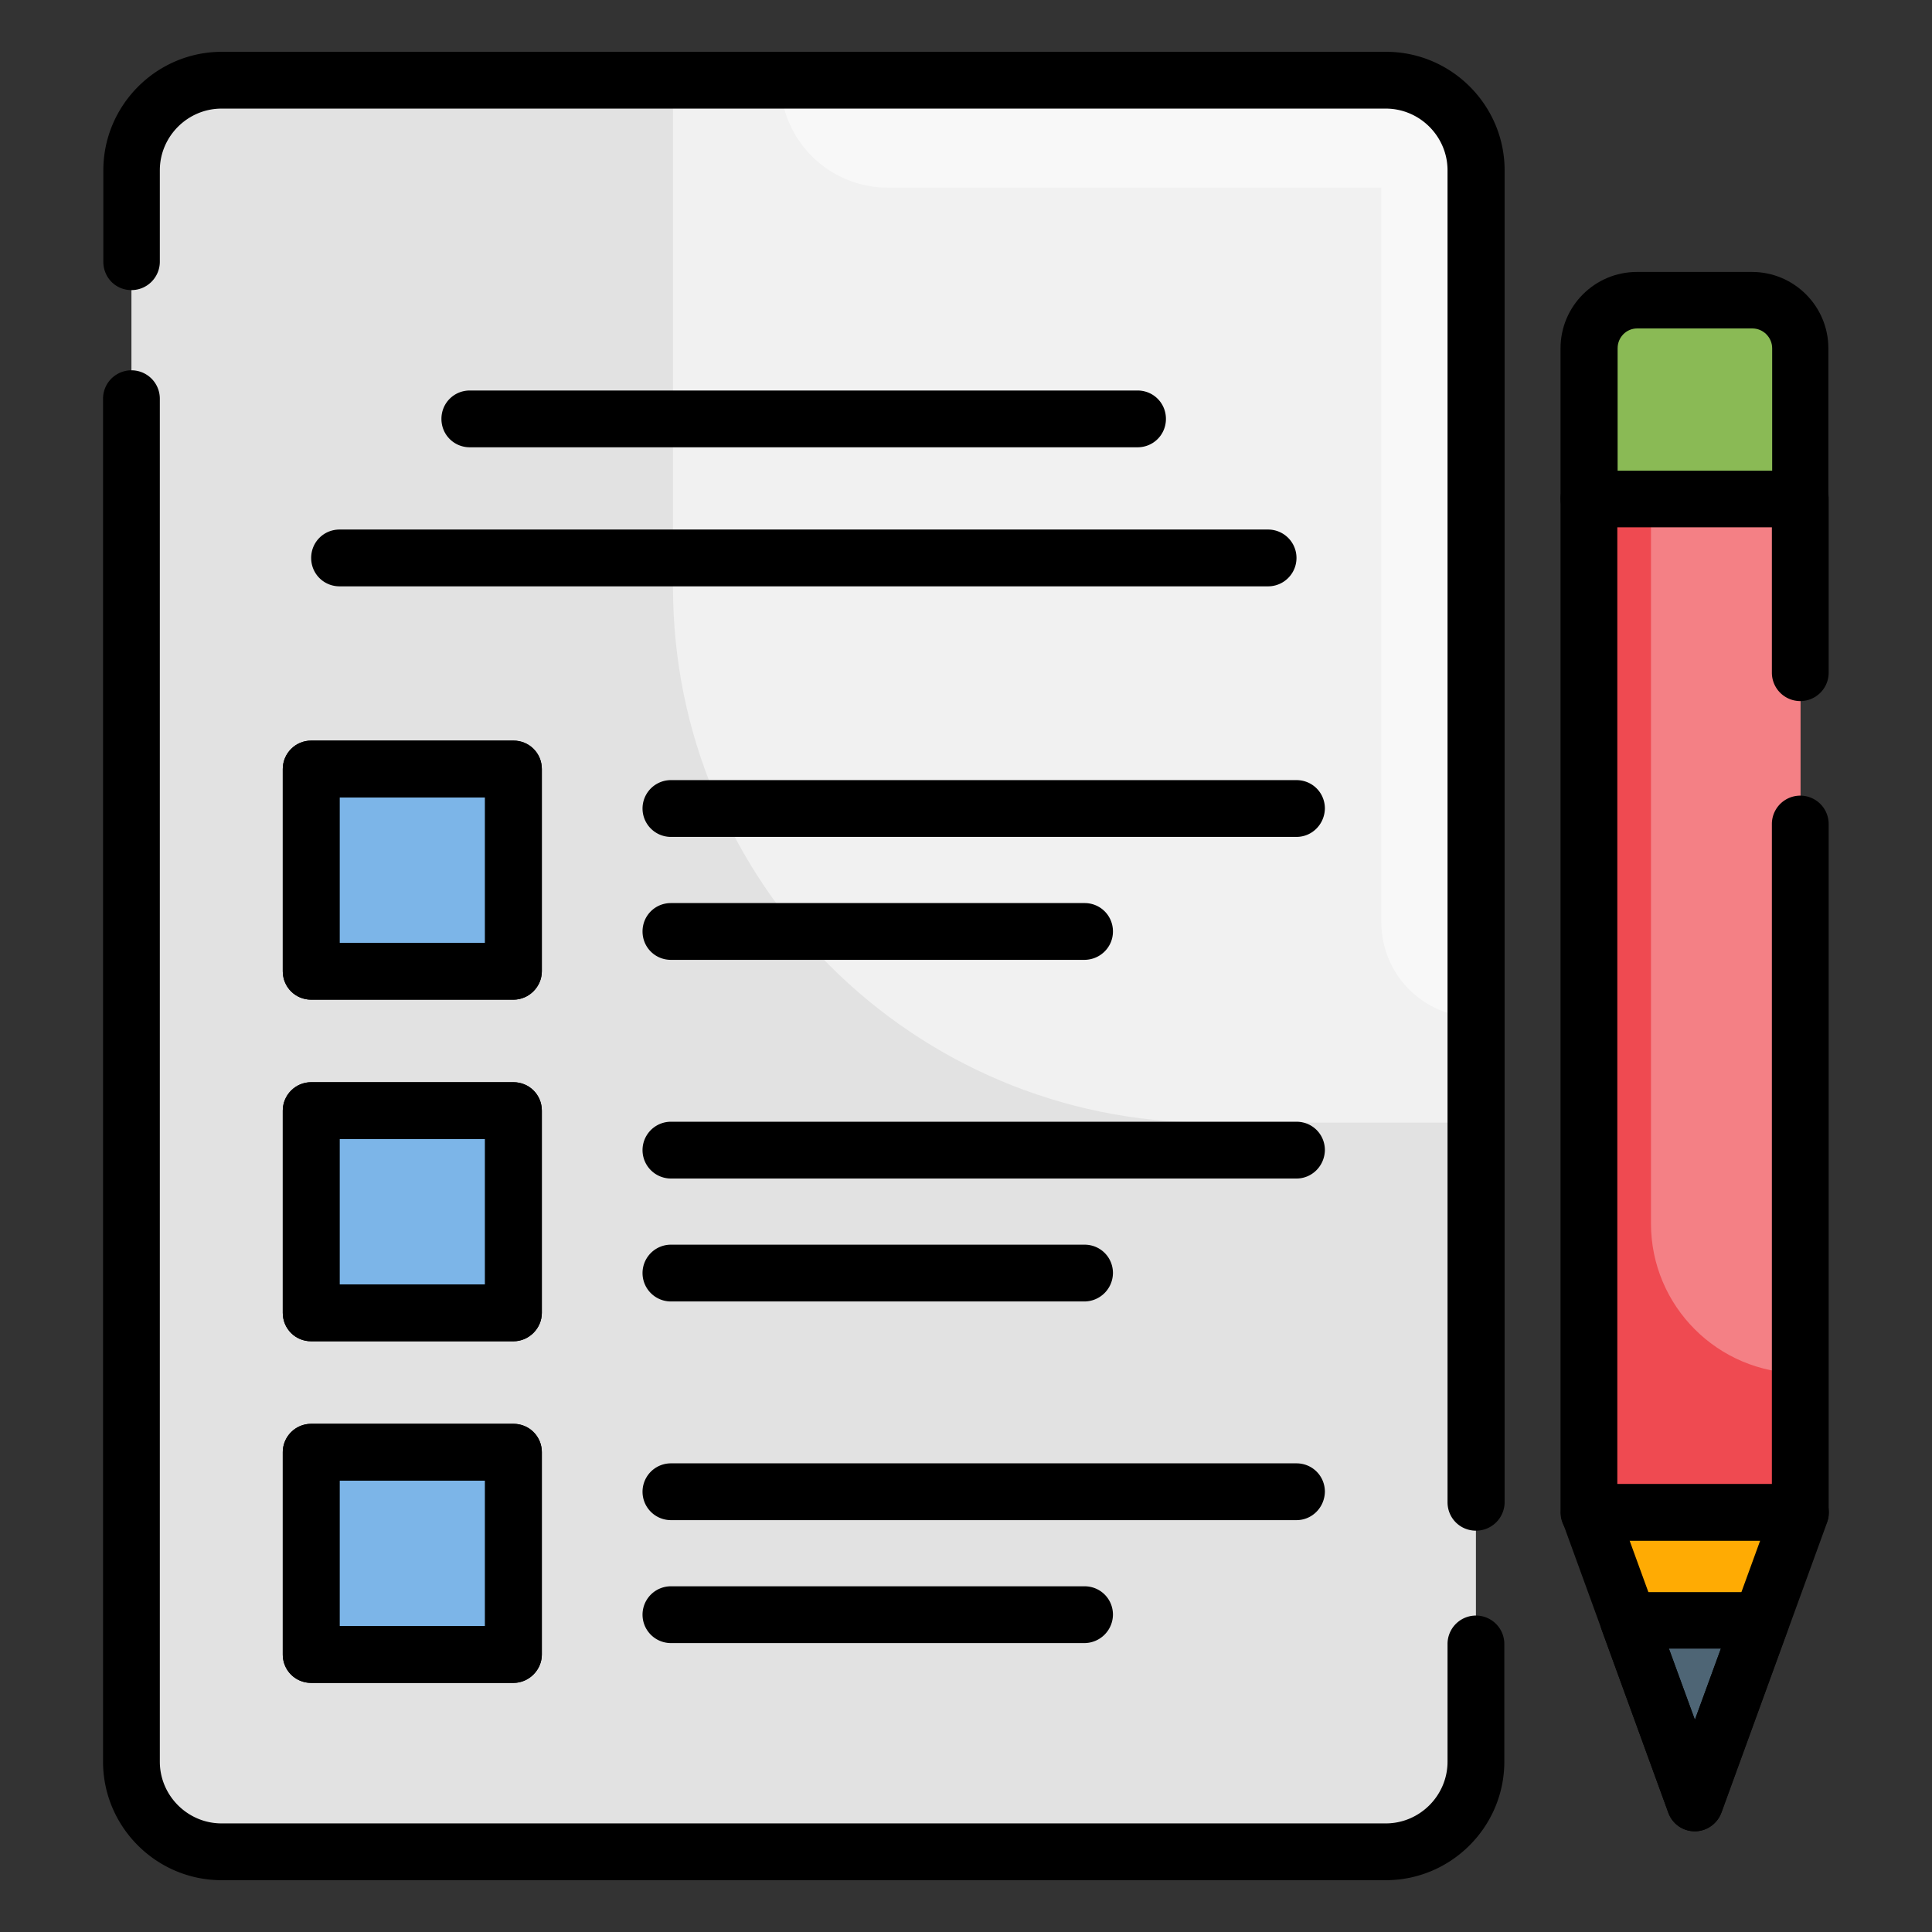 <svg xmlns="http://www.w3.org/2000/svg" viewBox="0 0 66 66" id="to-do-list"><rect x="0" y="0" width="66" height="66" fill="#333333" stroke="none"/><path fill="#e2e2e2" d="M50.42 5.82v54.36c0 1.7-1.38 3.08-3.08 3.08H7.57c-1.7 0-3.08-1.38-3.08-3.08V5.82c0-1.7 1.38-3.08 3.08-3.08h39.77c1.7 0 3.08 1.38 3.08 3.08z"></path><path fill="#fff" d="M47.34 2.74H22.99v17.31c0 10.11 8.19 18.3 18.3 18.3h9.13V5.82c0-1.7-1.38-3.08-3.08-3.08z" opacity=".5"></path><path fill="#fff" d="M50.42 34.75V5.82c0-1.7-1.38-3.08-3.08-3.08H26.66c0 2.03 1.64 3.67 3.67 3.67h16.86v25.1c0 1.79 1.45 3.24 3.23 3.24z" opacity=".5"></path><path d="M47.34 64.23H7.57c-2.23 0-4.05-1.82-4.05-4.05V13.62a.97.97 0 0 1 1.94 0v46.56c0 1.16.95 2.11 2.11 2.11h39.77c1.16 0 2.11-.95 2.11-2.11v-4.02a.97.97 0 0 1 1.94 0v4.02c0 2.23-1.82 4.05-4.05 4.05zm3.08-11.94c-.54 0-.97-.43-.97-.97V5.82c0-1.16-.95-2.11-2.11-2.11H7.57c-1.16 0-2.11.95-2.11 2.11v3.12c0 .53-.43.97-.97.97s-.96-.43-.96-.97V5.82c0-2.23 1.82-4.05 4.05-4.05h39.77c2.23 0 4.05 1.82 4.05 4.05v45.51c-.01.53-.44.96-.98.96z"></path><path fill="#7cb5e8" d="M10.63 26.27h6.91v6.91h-6.91z"></path><path d="M17.54 34.15h-6.91c-.54 0-.97-.43-.97-.97v-6.91c0-.53.43-.97.97-.97h6.91c.54 0 .97.43.97.97v6.91c0 .53-.44.97-.97.97zm-5.94-1.94h4.97v-4.97H11.6v4.97z"></path><path fill="#7cb5e8" d="M10.63 37.94h6.91v6.91h-6.91z"></path><path d="M17.54 45.82h-6.91c-.54 0-.97-.43-.97-.97v-6.91c0-.53.43-.97.97-.97h6.91c.54 0 .97.43.97.97v6.91c0 .53-.44.97-.97.97zm-5.94-1.94h4.97v-4.97H11.6v4.97z"></path><path fill="#7cb5e8" d="M10.63 49.61h6.91v6.91h-6.91z"></path><path d="M17.54 57.49h-6.91c-.54 0-.97-.43-.97-.97v-6.91c0-.53.43-.97.97-.97h6.91c.54 0 .97.43.97.97v6.91c0 .53-.44.97-.97.97zm-5.94-1.94h4.97v-4.97H11.6v4.97zm5.94-21.4h-6.91c-.54 0-.97-.43-.97-.97v-6.91c0-.53.43-.97.97-.97h6.91c.54 0 .97.43.97.97v6.91c0 .53-.44.97-.97.97zm-5.94-1.94h4.97v-4.97H11.6v4.97zm5.94 13.61h-6.91c-.54 0-.97-.43-.97-.97v-6.91c0-.53.43-.97.97-.97h6.91c.54 0 .97.43.97.97v6.91c0 .53-.44.97-.97.97zm-5.94-1.94h4.97v-4.97H11.6v4.97z"></path><path d="M17.54 57.49h-6.91c-.54 0-.97-.43-.97-.97v-6.91c0-.53.43-.97.97-.97h6.91c.54 0 .97.43.97.97v6.91c0 .53-.44.97-.97.97zm-5.94-1.94h4.97v-4.97H11.6v4.97zm31.72-35.52H11.6c-.54 0-.97-.43-.97-.97s.43-.97.97-.97h31.72a.97.97 0 0 1 0 1.94zm-4.46-4.75H16.05c-.54 0-.97-.43-.97-.97s.43-.97.97-.97h22.81c.54 0 .97.43.97.97s-.43.97-.97.97zM44.29 28.59H22.92a.97.97 0 0 1 0-1.94h21.37c.54 0 .97.43.97.97-.01.54-.44.97-.97.97zm-7.25 4.2H22.92c-.54 0-.97-.43-.97-.97s.43-.97.97-.97h14.13c.54 0 .97.43.97.97s-.44.97-.98.97zM44.29 40.26H22.92a.97.97 0 0 1 0-1.94h21.37c.54 0 .97.43.97.97-.01.54-.44.97-.97.97zm-7.25 4.2H22.92a.97.97 0 0 1 0-1.94h14.13c.54 0 .97.43.97.97a.98.98 0 0 1-.98.97zM44.29 51.93H22.92a.97.97 0 0 1 0-1.94h21.37c.54 0 .97.43.97.97-.01.54-.44.97-.97.97zm-7.25 4.2H22.92a.97.97 0 0 1 0-1.94h14.13c.54 0 .97.43.97.97a.98.98 0 0 1-.98.97z"></path><path fill="#ef4a51" d="M54.29 17.04h7.22v34.62h-7.22z"></path><path fill="#ffab03" d="M61.5 51.67h-7.21l3.61 9.92z"></path><path fill="#4e6575" d="M60.16 55.35h-4.53l2.27 6.24z"></path><path d="M57.9 62.56c-.41 0-.77-.25-.91-.64l-2.27-6.23c-.11-.3-.06-.63.12-.89s.48-.41.79-.41h4.53c.32 0 .61.15.79.41.18.26.23.59.12.89l-2.27 6.23a.96.96 0 0 1-.9.64zm-.89-6.24.89 2.43.89-2.43h-1.78z"></path><path d="M57.9 62.56c-.41 0-.77-.25-.91-.64L53.38 52c-.11-.3-.06-.63.12-.89s.48-.41.79-.41h7.22c.32 0 .61.15.79.41.18.26.23.59.12.89l-3.61 9.92c-.14.38-.51.64-.91.64zm-2.23-9.93 2.23 6.12 2.23-6.12h-4.46z"></path><path fill="none" d="M54.29 17.04h7.22v34.62h-7.22z"></path><path fill="#fff" d="M61.51 17.04v29.87c-2.82 0-5.11-2.29-5.11-5.11V17.04h5.11z" opacity=".3"></path><path d="M61.5 52.63h-7.22c-.54 0-.97-.43-.97-.97V17.04c0-.53.43-.97.97-.97h7.22c.54 0 .97.43.97.97v5.94a.97.97 0 0 1-1.94 0v-4.97h-5.28V50.7h5.28V28.15a.97.97 0 0 1 1.94 0v23.52c0 .53-.43.96-.97.96z"></path><path fill="#8aba55" d="M61.51 11.9v5.15h-7.22V11.9c0-.91.74-1.65 1.64-1.65h3.93c.91 0 1.65.74 1.65 1.65z"></path><path d="M61.5 18.01h-7.22c-.54 0-.97-.43-.97-.97V11.9c0-1.44 1.17-2.61 2.61-2.61h3.93c1.44 0 2.61 1.17 2.61 2.61v5.15c.01.53-.42.96-.96.96zm-6.24-1.93h5.28V11.9c0-.37-.3-.68-.68-.68h-3.93c-.37 0-.67.3-.67.68v4.18z"></path></svg>